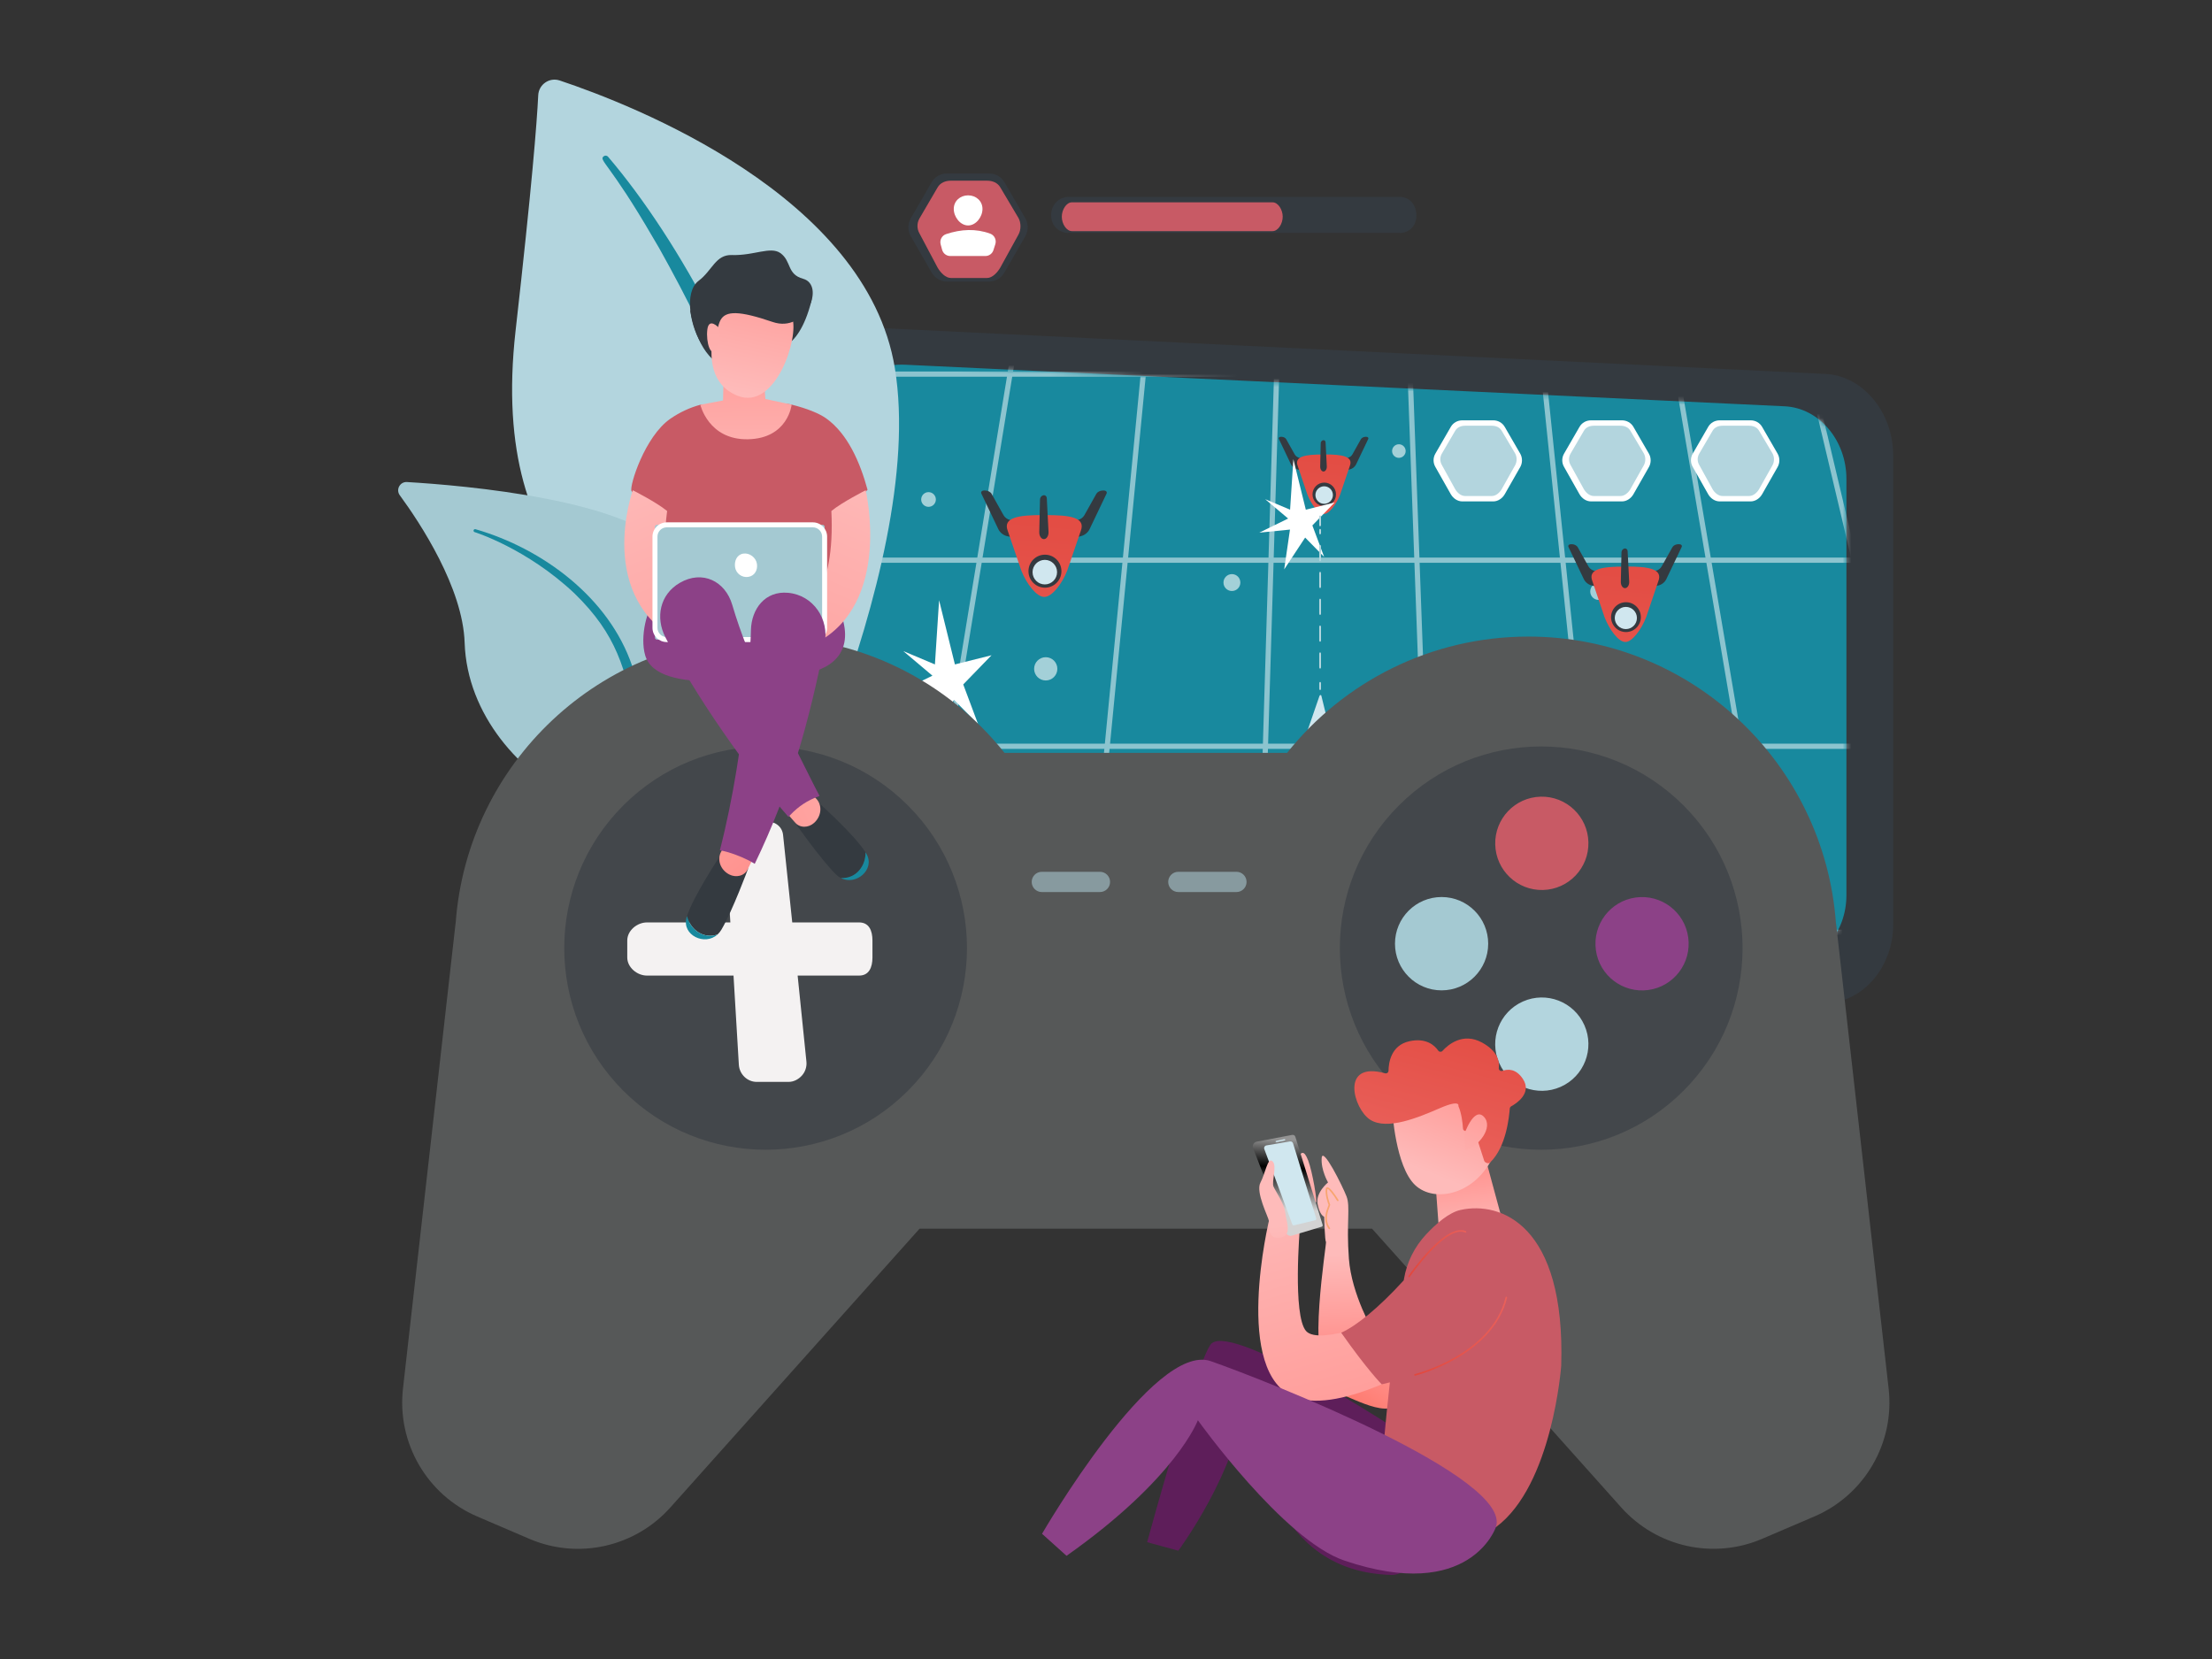 <?xml version="1.0" encoding="utf-8"?>
<svg xmlns="http://www.w3.org/2000/svg" fill="none" height="375" viewBox="0 0 500 375" width="500">
<rect x="0" y="0" width="500" height="375" fill="#333333" stroke="none"/>
<path d="M412.588 84.524L194.93 73.952C183.797 73.411 174.959 82.177 175.291 93.51L178.885 216.086C179.206 227.072 188.402 235.606 199.301 235.177L412.84 226.778C421.251 226.447 427.937 218.482 427.937 208.964V102.993C427.937 93.216 421.14 84.94 412.588 84.524Z" fill="#343A40"/>
<path d="M403.404 91.838L204.709 82.445C194.545 81.964 186.49 89.753 186.792 99.822L190.08 208.719C190.373 218.478 198.772 226.06 208.723 225.68L403.632 218.217C411.311 217.924 417.363 210.846 417.363 202.392V108.246C417.363 99.559 411.214 92.207 403.406 91.838H403.404Z" fill="#18899E"/>
<g opacity="0.6">
<path d="M207.065 178.303C207.065 179.974 205.713 181.328 204.044 181.328C202.376 181.328 201.023 179.974 201.023 178.303C201.023 176.632 202.376 175.278 204.044 175.278C205.713 175.278 207.065 176.632 207.065 178.303Z" fill="white"/>
<path d="M343.418 187.423C343.418 189.094 342.065 190.448 340.397 190.448C338.728 190.448 337.376 189.094 337.376 187.423C337.376 185.752 338.728 184.398 340.397 184.398C342.065 184.398 343.418 185.752 343.418 187.423Z" fill="white"/>
<path d="M239.005 151.183C239.005 152.635 237.829 153.813 236.378 153.813C234.928 153.813 233.752 152.635 233.752 151.183C233.752 149.731 234.928 148.553 236.378 148.553C237.829 148.553 239.005 149.731 239.005 151.183Z" fill="white"/>
<path d="M280.371 131.681C280.371 132.737 279.516 133.593 278.462 133.593C277.407 133.593 276.552 132.737 276.552 131.681C276.552 130.625 277.407 129.769 278.462 129.769C279.516 129.769 280.371 130.625 280.371 131.681Z" fill="white"/>
<path d="M363.275 133.699C363.275 134.755 362.419 135.611 361.365 135.611C360.31 135.611 359.455 134.755 359.455 133.699C359.455 132.643 360.31 131.786 361.365 131.786C362.419 131.786 363.275 132.643 363.275 133.699Z" fill="white"/>
<path d="M408.12 196.205C408.12 197.261 407.265 198.117 406.211 198.117C405.156 198.117 404.301 197.261 404.301 196.205C404.301 195.149 405.156 194.292 406.211 194.292C407.265 194.292 408.12 195.149 408.12 196.205Z" fill="white"/>
<path d="M317.736 101.956C317.736 102.805 317.049 103.493 316.202 103.493C315.355 103.493 314.667 102.804 314.667 101.956C314.667 101.108 315.355 100.419 316.202 100.419C317.049 100.419 317.736 101.108 317.736 101.956Z" fill="white"/>
<path d="M278.009 182.487C278.009 183.405 277.265 184.149 276.349 184.149C275.432 184.149 274.688 183.405 274.688 182.487C274.688 181.568 275.432 180.824 276.349 180.824C277.265 180.824 278.009 181.568 278.009 182.487Z" fill="white"/>
<path d="M211.544 112.903C211.544 113.821 210.801 114.565 209.884 114.565C208.967 114.565 208.224 113.821 208.224 112.903C208.224 111.985 208.967 111.241 209.884 111.241C210.801 111.241 211.544 111.985 211.544 112.903Z" fill="white"/>
</g>
<mask height="144" id="mask0_3202_41547" maskUnits="userSpaceOnUse" style="mask-type:luminance" width="232" x="186" y="82">
<path d="M403.404 91.838L204.709 82.445C194.545 81.964 186.49 89.753 186.792 99.822L190.08 208.719C190.373 218.478 198.772 226.06 208.723 225.68L403.632 218.217C411.311 217.924 417.363 210.846 417.363 202.392V108.246C417.363 99.559 411.214 92.207 403.406 91.838H403.404Z" fill="white"/>
</mask>
<g mask="url(#mask0_3202_41547)">
<g opacity="0.5">
<path d="M200.8 70.401L165.214 224.635L166.358 224.9L201.944 70.665L200.8 70.401Z" fill="white"/>
<path d="M230.024 70.45L204.721 224.678L205.88 224.869L231.184 70.641L230.024 70.45Z" fill="white"/>
<path d="M259.213 70.48L244.247 224.711L245.415 224.825L260.381 70.594L259.213 70.48Z" fill="white"/>
<path d="M288.411 70.515L283.759 224.744L284.933 224.779L289.585 70.551L288.411 70.515Z" fill="white"/>
<path d="M430.212 83.974H174.397V85.151H430.212V83.974Z" fill="white"/>
<path d="M442.141 126.037H162.468V127.213H442.141V126.037Z" fill="white"/>
<path d="M454.071 168.099H150.54V169.276H454.071V168.099Z" fill="white"/>
<path d="M466 210.16H138.61V211.337H466V210.16Z" fill="white"/>
<path d="M318.825 70.525L317.65 70.568L323.271 224.796L324.445 224.753L318.825 70.525Z" fill="white"/>
<path d="M348.038 70.466L346.869 70.587L362.812 224.815L363.981 224.694L348.038 70.466Z" fill="white"/>
<path d="M377.242 70.445L376.084 70.643L402.327 224.87L403.485 224.673L377.242 70.445Z" fill="white"/>
<path d="M406.449 70.417L405.306 70.689L441.855 224.918L442.998 224.647L406.449 70.417Z" fill="white"/>
</g>
</g>
<path d="M343.628 102.535L340.125 96.481C339.591 95.553 338.604 95.011 337.534 95.011H330.537C329.468 95.011 328.48 95.553 327.945 96.481L324.443 102.549C323.91 103.475 323.91 104.608 324.443 105.534L327.945 111.728C328.48 112.655 329.467 113.338 330.537 113.338H337.534C338.603 113.338 339.591 112.652 340.125 111.724L343.628 105.583C344.161 104.658 344.161 103.459 343.628 102.534V102.535Z" fill="white"/>
<path d="M342.47 102.471L339.446 97.374C338.986 96.573 338.133 96.233 337.21 96.233H331.17C330.247 96.233 329.394 96.574 328.934 97.374L325.91 102.548C325.451 103.347 325.451 104.293 325.91 105.093L328.934 110.584C329.394 111.385 330.247 112.118 331.17 112.118H337.21C338.133 112.118 338.986 111.365 339.446 110.564L342.47 105.184C342.929 104.386 342.929 103.272 342.47 102.472V102.471Z" fill="#B3D5DE"/>
<path d="M372.716 102.535L369.214 96.481C368.679 95.553 367.693 95.011 366.624 95.011H359.626C358.557 95.011 357.569 95.553 357.036 96.481L353.534 102.549C353 103.475 353 104.608 353.534 105.534L357.036 111.728C357.57 112.655 358.557 113.338 359.626 113.338H366.624C367.693 113.338 368.681 112.652 369.214 111.724L372.716 105.583C373.249 104.658 373.249 103.459 372.716 102.534V102.535Z" fill="white"/>
<path d="M371.56 102.471L368.536 97.374C368.075 96.573 367.222 96.233 366.3 96.233H360.26C359.337 96.233 358.484 96.574 358.023 97.374L355 102.548C354.54 103.347 354.54 104.293 355 105.093L358.023 110.584C358.484 111.385 359.337 112.118 360.26 112.118H366.3C367.222 112.118 368.075 111.365 368.536 110.564L371.56 105.184C372.019 104.386 372.019 103.272 371.56 102.472V102.471Z" fill="#B3D5DE"/>
<path d="M401.805 102.535L398.303 96.481C397.768 95.553 396.781 95.011 395.712 95.011H388.715C387.646 95.011 386.658 95.553 386.125 96.481L382.623 102.549C382.089 103.475 382.089 104.608 382.623 105.534L386.125 111.728C386.659 112.655 387.646 113.338 388.715 113.338H395.712C396.781 113.338 397.769 112.652 398.303 111.724L401.805 105.583C402.338 104.658 402.338 103.459 401.805 102.534V102.535Z" fill="white"/>
<path d="M400.648 102.471L397.624 97.374C397.163 96.573 396.31 96.233 395.387 96.233H389.348C388.425 96.233 387.572 96.574 387.111 97.374L384.088 102.548C383.628 103.347 383.628 104.293 384.088 105.093L387.111 110.584C387.572 111.385 388.425 112.118 389.348 112.118H395.387C396.31 112.118 397.163 111.365 397.624 110.564L400.648 105.184C401.107 104.386 401.107 103.272 400.648 102.472V102.471Z" fill="#B3D5DE"/>
<path d="M262.214 200.905H199.961C198.508 200.905 197.33 202.084 197.33 203.54V203.565C197.33 205.02 198.508 206.2 199.961 206.2H262.214C263.667 206.2 264.845 205.02 264.845 203.565V203.54C264.845 202.084 263.667 200.905 262.214 200.905Z" fill="#D0E7EF"/>
<path d="M256.711 213.779C256.711 215.202 255.488 216.382 254.21 216.382H199.5C198.223 216.382 197.331 215.202 197.331 213.779V213.666C197.331 212.243 198.223 210.681 199.5 210.681H254.21C255.488 210.681 256.711 212.243 256.711 213.666V213.779Z" fill="#D0E7EF"/>
<path d="M280.473 198.063C281.359 198.063 282.077 195.248 282.077 191.775C282.077 188.302 281.359 185.487 280.473 185.487C279.587 185.487 278.868 188.302 278.868 191.775C278.868 195.248 279.587 198.063 280.473 198.063Z" fill="#D0E7EF"/>
<path d="M282.431 188.687H278.575C278.405 188.687 278.267 188.825 278.267 188.996V189.599C278.267 189.77 278.405 189.908 278.575 189.908H282.431C282.602 189.908 282.74 189.77 282.74 189.599V188.996C282.74 188.825 282.602 188.687 282.431 188.687Z" fill="url(#paint0_linear_3202_41547)" style="mix-blend-mode:screen"/>
<path d="M287.072 196.961C287.959 196.961 288.677 194.146 288.677 190.673C288.677 187.2 287.959 184.385 287.072 184.385C286.186 184.385 285.468 187.2 285.468 190.673C285.468 194.146 286.186 196.961 287.072 196.961Z" fill="#D0E7EF"/>
<path d="M288.939 187.465H285.083C284.913 187.465 284.774 187.604 284.774 187.775V188.377C284.774 188.548 284.913 188.687 285.083 188.687H288.939C289.11 188.687 289.248 188.548 289.248 188.377V187.775C289.248 187.604 289.11 187.465 288.939 187.465Z" fill="url(#paint1_linear_3202_41547)" style="mix-blend-mode:screen"/>
<path d="M294.727 203.756H279.414C278.677 203.756 277.985 203.67 277.566 204.287L274.706 208.519C274.596 208.696 274.387 208.643 274.177 208.643H274.166C273.969 208.643 274.198 208.068 274.198 207.848V196.425C274.198 195.521 274.672 194.75 275.573 194.629L282.818 193.572C283.291 193.506 283.684 193.297 284.015 192.955L293.561 183.471L294.21 194.627L294.727 203.756Z" fill="url(#paint2_linear_3202_41547)"/>
<path d="M294.727 203.756H279.415C278.678 203.756 277.985 203.67 277.567 204.287L274.706 208.354C274.596 208.53 274.388 208.493 274.178 208.426L278.303 200.261C278.93 199.049 280.173 198.055 281.525 198.055H285.419C286.025 198.055 286.619 198.089 287.146 197.802L294.197 194.534L294.726 203.757L294.727 203.756Z" fill="#D0E7EF"/>
<path d="M315.58 198.063C316.466 198.063 317.185 195.248 317.185 191.775C317.185 188.302 316.466 185.487 315.58 185.487C314.694 185.487 313.976 188.302 313.976 191.775C313.976 195.248 314.694 198.063 315.58 198.063Z" fill="#D0E7EF"/>
<path d="M317.408 188.687H313.552C313.381 188.687 313.243 188.825 313.243 188.996V189.599C313.243 189.77 313.381 189.908 313.552 189.908H317.408C317.578 189.908 317.717 189.77 317.717 189.599V188.996C317.717 188.825 317.578 188.687 317.408 188.687Z" fill="url(#paint3_linear_3202_41547)" style="mix-blend-mode:screen"/>
<path d="M308.982 196.961C309.868 196.961 310.586 194.146 310.586 190.673C310.586 187.2 309.868 184.385 308.982 184.385C308.095 184.385 307.377 187.2 307.377 190.673C307.377 194.146 308.095 196.961 308.982 196.961Z" fill="#D0E7EF"/>
<path d="M310.901 187.465H307.045C306.875 187.465 306.736 187.604 306.736 187.775V188.377C306.736 188.548 306.875 188.687 307.045 188.687H310.901C311.072 188.687 311.21 188.548 311.21 188.377V187.775C311.21 187.604 311.072 187.465 310.901 187.465Z" fill="url(#paint4_linear_3202_41547)" style="mix-blend-mode:screen"/>
<path d="M301.326 203.756H316.638C317.375 203.756 318.068 203.67 318.487 204.287L321.347 208.519C321.457 208.696 321.666 208.643 321.876 208.643H321.886C322.084 208.643 321.378 208.068 321.378 207.848V196.425C321.378 195.521 321.143 194.75 320.241 194.629L313.116 193.572C312.643 193.506 312.308 193.297 311.979 192.955L302.463 183.471L301.829 194.627L301.327 203.756H301.326Z" fill="url(#paint5_linear_3202_41547)"/>
<path d="M301.326 203.756H316.638C317.375 203.756 318.068 203.67 318.487 204.287L321.347 208.354C321.457 208.53 321.666 208.493 321.876 208.426L317.751 200.261C317.123 199.049 315.881 198.055 314.528 198.055H310.634C310.028 198.055 309.435 198.089 308.907 197.802L301.856 194.534L301.327 203.757L301.326 203.756Z" fill="#D0E7EF"/>
<path d="M293.776 201.309C293.679 201.156 293.514 201.057 293.332 201.042C293.151 201.028 292.973 201.1 292.852 201.237C292.11 202.077 291.474 202.915 290.942 203.755C290.829 203.932 291.739 213.392 292.344 213.84C292.664 214.076 293.539 214.041 293.627 213.975C294.343 213.446 295.305 204.214 295.185 203.938C294.803 203.062 294.332 202.186 293.776 201.311V201.309Z" fill="url(#paint6_linear_3202_41547)"/>
<path d="M304.17 201.309C304.072 201.156 303.908 201.057 303.726 201.042C303.544 201.028 303.366 201.1 303.246 201.237C302.504 202.077 301.867 202.915 301.336 203.755C301.222 203.932 302.132 213.392 302.738 213.84C303.057 214.076 303.932 214.041 304.02 213.975C304.737 213.446 305.698 204.214 305.579 203.938C305.196 203.062 304.726 202.186 304.17 201.311V201.309Z" fill="url(#paint7_linear_3202_41547)"/>
<path d="M303.003 174.93L298.702 157.352C298.667 157.214 298.652 157.115 298.509 157.11C298.367 157.105 298.292 157.195 298.246 157.33L292.439 174.146C292.336 174.453 292.095 174.775 292.095 175.099V206.05C292.095 206.709 293.06 207.83 293.719 207.83H302.335C302.993 207.83 302.669 206.709 302.669 206.05V175.679C302.669 175.427 303.066 175.175 303.003 174.93Z" fill="#D0E7EF"/>
<path d="M297.569 187.14C299.644 187.14 301.327 183.482 301.327 178.97C301.327 174.458 299.644 170.801 297.569 170.801C295.493 170.801 293.811 174.458 293.811 178.97C293.811 183.482 295.493 187.14 297.569 187.14Z" fill="url(#paint8_linear_3202_41547)" style="mix-blend-mode:screen"/>
<path d="M299.276 200.208C299.178 200.054 299.014 199.955 298.832 199.941C298.65 199.926 298.473 199.999 298.352 200.135C297.61 200.975 296.973 201.813 296.442 202.653C296.329 202.831 297.239 212.29 297.844 212.739C298.164 212.974 299.039 212.939 299.127 212.874C299.843 212.345 300.805 203.112 300.685 202.837C300.303 201.961 299.832 201.085 299.276 200.209V200.208Z" fill="#D0E7EF"/>
<path d="M302.669 190.723H292.095V197.646H302.669V190.723Z" fill="url(#paint9_linear_3202_41547)" style="mix-blend-mode:screen"/>
<path d="M246.288 119.61L250.116 111.595C250.318 111.172 249.995 110.852 249.415 110.871L249.193 110.879C248.645 110.896 248.044 111.218 247.824 111.611L245.113 116.454C244.819 116.981 244.23 117.41 243.612 117.548L239.535 118.458L236.544 123.018L244.303 121.196C245.153 120.997 245.92 120.382 246.29 119.61H246.288Z" fill="#343A40"/>
<path d="M221.835 111.595L225.663 119.61C226.032 120.383 226.799 120.997 227.65 121.196L235.408 123.018L232.418 118.458L228.34 117.547C227.722 117.41 227.133 116.98 226.839 116.454L224.128 111.611C223.909 111.219 223.308 110.896 222.759 110.879L222.537 110.871C221.958 110.853 221.633 111.172 221.836 111.595H221.835Z" fill="#343A40"/>
<path d="M241.234 128.976C240.042 132.016 237.765 134.925 236.083 134.925H236.011C234.329 134.925 232.051 132.015 230.859 128.976C229.844 125.998 228.829 123.036 227.814 120.058C226.599 116.978 230.128 116.397 235.938 116.43C236.011 116.43 236.083 116.434 236.155 116.434C241.964 116.4 245.493 116.976 244.28 120.056C243.265 123.034 242.249 125.998 241.234 128.976Z" fill="url(#paint10_linear_3202_41547)"/>
<path d="M232.476 129.111C232.476 127.051 234.144 125.38 236.201 125.38C238.258 125.38 239.927 127.051 239.927 129.111C239.927 131.17 238.259 132.841 236.201 132.841C234.143 132.841 232.476 131.172 232.476 129.111Z" fill="#343A40"/>
<path d="M233.398 129.327C233.398 127.795 234.639 126.552 236.17 126.552C237.701 126.552 238.941 127.794 238.941 129.327C238.941 130.86 237.701 132.102 236.17 132.102C234.639 132.102 233.398 130.86 233.398 129.327Z" fill="#D0E7EF"/>
<path d="M235.082 112.884C235.092 112.441 235.422 112.032 235.826 111.954C236.237 111.874 236.593 112.158 236.617 112.609L237.009 120.213C237.055 121.102 236.582 121.865 235.963 121.865C235.358 121.865 234.896 121.133 234.916 120.279L235.083 112.884H235.082Z" fill="#343A40"/>
<path d="M376.653 130.908L380.115 123.663C380.297 123.281 380.004 122.991 379.48 123.008L379.279 123.014C378.783 123.03 378.24 123.322 378.041 123.676L375.591 128.054C375.324 128.53 374.792 128.918 374.233 129.043L370.546 129.865L367.843 133.988L374.856 132.341C375.626 132.161 376.318 131.605 376.652 130.907L376.653 130.908Z" fill="#343A40"/>
<path d="M354.548 123.663L358.009 130.908C358.343 131.607 359.037 132.162 359.805 132.342L366.818 133.989L364.115 129.867L360.428 129.044C359.869 128.92 359.337 128.532 359.071 128.056L356.62 123.678C356.422 123.324 355.878 123.031 355.382 123.016L355.181 123.009C354.657 122.993 354.364 123.281 354.546 123.664L354.548 123.663Z" fill="#343A40"/>
<path d="M372.084 139.552C371.007 142.299 368.947 145.107 367.427 145.107H367.362C365.842 145.107 363.783 142.299 362.705 139.552C361.787 136.86 360.87 134.093 359.952 131.401C358.854 128.617 362.044 128.047 367.296 128.077C367.361 128.077 367.427 128.059 367.492 128.059C372.744 128.029 375.934 128.627 374.836 131.411C373.918 134.102 373.001 136.86 372.083 139.552H372.084Z" fill="url(#paint11_linear_3202_41547)"/>
<path d="M364.166 139.497C364.166 137.634 365.674 136.125 367.533 136.125C369.392 136.125 370.9 137.635 370.9 139.497C370.9 141.359 369.392 142.869 367.533 142.869C365.674 142.869 364.166 141.359 364.166 139.497Z" fill="#343A40"/>
<path d="M365.001 139.691C365.001 138.305 366.123 137.183 367.506 137.183C368.888 137.183 370.01 138.307 370.01 139.691C370.01 141.076 368.888 142.199 367.506 142.199C366.123 142.199 365.001 141.076 365.001 139.691Z" fill="#D0E7EF"/>
<path d="M366.522 124.828C366.532 124.428 366.83 124.058 367.196 123.987C367.567 123.914 367.888 124.172 367.91 124.579L368.264 131.452C368.306 132.256 367.878 132.946 367.319 132.946C366.772 132.946 366.355 132.285 366.372 131.512L366.522 124.828Z" fill="#343A40"/>
<path d="M306.533 104.968L309.265 99.25C309.408 98.948 309.178 98.721 308.764 98.733L308.605 98.738C308.214 98.75 307.784 98.981 307.628 99.26L305.694 102.716C305.484 103.092 305.064 103.397 304.622 103.497L301.712 104.147L299.578 107.4L305.113 106.1C305.72 105.958 306.268 105.519 306.531 104.968H306.533Z" fill="#343A40"/>
<path d="M289.086 99.25L291.818 104.968C292.081 105.519 292.628 105.958 293.235 106.1L298.77 107.4L296.636 104.147L293.726 103.497C293.286 103.399 292.865 103.092 292.655 102.716L290.721 99.26C290.564 98.981 290.136 98.75 289.744 98.738L289.584 98.733C289.171 98.72 288.94 98.948 289.084 99.25H289.086Z" fill="#343A40"/>
<path d="M302.928 111.798C302.077 113.967 300.452 116.19 299.252 116.19H299.2C297.999 116.19 296.374 113.967 295.524 111.798C294.8 109.673 294.075 107.486 293.351 105.361C292.485 103.165 295.002 102.712 299.147 102.736C299.198 102.736 299.25 102.72 299.302 102.72C303.448 102.696 305.965 103.172 305.098 105.368C304.374 107.493 303.649 109.673 302.925 111.798H302.928Z" fill="url(#paint12_linear_3202_41547)"/>
<path d="M296.678 111.747C296.678 110.277 297.867 109.085 299.336 109.085C300.804 109.085 301.993 110.277 301.993 111.747C301.993 113.217 300.804 114.408 299.336 114.408C297.867 114.408 296.678 113.217 296.678 111.747Z" fill="#343A40"/>
<path d="M300.712 113.301C301.484 112.528 301.484 111.274 300.712 110.501C299.94 109.727 298.688 109.727 297.916 110.501C297.144 111.274 297.144 112.528 297.916 113.301C298.688 114.074 299.94 114.074 300.712 113.301Z" fill="#D0E7EF"/>
<path d="M298.537 100.169C298.544 99.854 298.78 99.562 299.068 99.506C299.361 99.449 299.614 99.652 299.631 99.974L299.911 105.399C299.944 106.034 299.606 106.578 299.164 106.578C298.734 106.578 298.403 106.057 298.416 105.446L298.536 100.171L298.537 100.169Z" fill="#343A40"/>
<path d="M363.497 169.207L364.766 149.632L369.59 169.207L380.76 166.41L372.128 175.308L376.698 187.512L369.336 180.013L361.212 192.342L363.454 176.914L351.565 178.105L362.736 172.638L353.85 165.139L363.497 169.207Z" fill="url(#paint13_linear_3202_41547)"/>
<path d="M291.611 115.209L292.352 103.791L295.166 115.209L301.682 113.578L296.647 118.768L299.312 125.887L295.017 121.513L290.278 128.705L291.586 119.705L284.651 120.4L291.167 117.212L285.983 112.836L291.611 115.209Z" fill="white"/>
<path d="M298.398 155.973C298.231 155.973 298.194 155.838 298.194 155.67V154.456C298.194 154.288 298.231 154.152 298.398 154.152C298.566 154.152 298.602 154.288 298.602 154.456V155.67C298.602 155.838 298.566 155.973 298.398 155.973Z" fill="#B3D5DE"/>
<path d="M298.398 151.118C298.231 151.118 298.194 150.982 298.194 150.814V147.78C298.194 147.612 298.231 147.476 298.398 147.476C298.566 147.476 298.602 147.612 298.602 147.78V150.814C298.602 150.982 298.566 151.118 298.398 151.118ZM298.398 145.049C298.231 145.049 298.194 144.914 298.194 144.746V141.711C298.194 141.543 298.231 141.408 298.398 141.408C298.566 141.408 298.602 141.543 298.602 141.711V144.746C298.602 144.914 298.566 145.049 298.398 145.049ZM298.398 138.981C298.231 138.981 298.194 138.845 298.194 138.678V135.643C298.194 135.475 298.231 135.339 298.398 135.339C298.566 135.339 298.602 135.475 298.602 135.643V138.678C298.602 138.845 298.566 138.981 298.398 138.981ZM298.398 132.912C298.231 132.912 298.194 132.777 298.194 132.609V129.574C298.194 129.406 298.231 129.271 298.398 129.271C298.566 129.271 298.602 129.406 298.602 129.574V132.609C298.602 132.777 298.566 132.912 298.398 132.912ZM298.398 126.844C298.231 126.844 298.194 126.709 298.194 126.541V123.506C298.194 123.338 298.231 123.203 298.398 123.203C298.566 123.203 298.602 123.338 298.602 123.506V126.541C298.602 126.709 298.566 126.844 298.398 126.844ZM298.398 120.775C298.231 120.775 298.194 120.64 298.194 120.472V119.866C298.194 119.698 298.231 119.562 298.398 119.562C298.566 119.562 298.602 119.698 298.602 119.866V120.472C298.602 120.64 298.566 120.775 298.398 120.775Z" fill="#B3D5DE"/>
<path d="M298.398 118.955C298.231 118.955 298.194 118.82 298.194 118.652V116.831C298.194 116.663 298.231 116.528 298.398 116.528C298.566 116.528 298.602 116.663 298.602 116.831V118.652C298.602 118.82 298.566 118.955 298.398 118.955Z" fill="#B3D5DE"/>
<path d="M211.33 150.185L212.271 135.674L215.847 150.185L224.128 148.112L217.729 154.708L221.116 163.755L215.659 158.196L209.636 167.335L211.298 155.898L202.485 156.782L210.765 152.73L204.179 147.17L211.33 150.185Z" fill="white"/>
<path d="M169.781 205.666C169.781 205.666 175.964 167.11 159.581 154.329C143.199 141.548 110.252 130.459 116.543 74.742C120.226 42.124 121.356 27.797 121.662 21.524C121.781 19.078 124.193 17.418 126.513 18.192C142.93 23.67 195.888 44.224 202.273 83.204C209.842 129.415 169.781 205.666 169.781 205.666Z" fill="#B3D5DE"/>
<path d="M137.441 35.425C153.689 54.468 171.098 86.621 178.519 117.413C179.326 122.431 182.212 133.261 181.594 151.72C181.188 167.13 178.18 183.062 174.721 193.408C174.503 194.062 173.796 194.415 173.143 194.196C172.02 193.819 172.342 192.599 172.347 192.64C177.115 174.808 179.234 152.093 176.739 130.996C173.414 105.055 161.705 78.747 148.978 56.052L147.656 53.807C137.731 36.696 135.215 36.236 136.486 35.311C136.787 35.092 137.203 35.147 137.441 35.425Z" fill="#18899E"/>
<path d="M164.092 278.114C166.169 279.85 149.058 242.7 153.242 191.953C155.214 168.039 162.205 139.184 151.822 124.864C143.181 112.946 104.668 109.71 91.991 108.96C90.407 108.866 89.429 110.66 90.366 111.942C94.992 118.26 104.623 132.851 105.027 145.279C105.56 161.66 117.738 174.977 130.128 180.806C142.518 186.636 149.143 190.972 150.399 213.399C151.655 235.826 158.187 273.181 164.089 278.115L164.092 278.114Z" fill="#A4C9D2"/>
<path d="M107.478 119.617C122.802 124.055 137.695 135.194 142.891 150.526L143.379 151.986C144.492 155.404 149.763 179.056 151.281 197.964C151.3 198.2 151.124 198.406 150.889 198.426C150.49 198.458 150.404 198.005 150.429 198.05C148.809 187.182 146.075 173.236 143.749 162.739C141.298 151.305 139.527 143.534 129.863 134.142C119.05 123.927 107.233 120.256 107.266 120.273C107.088 120.209 106.995 120.013 107.058 119.834C107.119 119.663 107.304 119.57 107.476 119.619L107.478 119.617Z" fill="#18899E"/>
<path d="M426.907 313.886L415.019 208.716L415.001 208.725C412.409 172.531 382.287 143.892 345.482 143.892C323.392 143.892 303.715 154.149 290.941 170.169H227.055C214.281 154.148 194.604 143.892 172.514 143.892C135.709 143.892 105.588 172.493 102.995 208.688L102.977 208.697L91.089 313.876C89.699 326.166 96.523 337.919 107.878 342.787L119.675 347.846C130.707 352.575 143.521 349.701 151.526 340.75L207.856 277.735H310.14L366.47 340.751C374.476 349.702 387.29 352.56 398.322 347.831L410.119 342.782C421.473 337.914 428.297 326.175 426.908 313.885L426.907 313.886Z" fill="#565858"/>
<path d="M205.246 246.54C223.022 228.738 223.022 199.877 205.246 182.076C187.47 164.275 158.649 164.275 140.872 182.076C123.096 199.877 123.096 228.738 140.872 246.54C158.649 264.341 187.47 264.341 205.246 246.54Z" fill="#343A40" opacity="0.53"/>
<path d="M380.561 246.54C398.337 228.739 398.337 199.878 380.561 182.077C362.784 164.276 333.963 164.276 316.187 182.077C298.411 199.878 298.411 228.739 316.187 246.54C333.963 264.342 362.784 264.342 380.561 246.54Z" fill="#343A40" opacity="0.53"/>
<path d="M348.776 201.173C354.592 201.028 359.19 196.188 359.044 190.364C358.899 184.539 354.066 179.936 348.25 180.081C342.434 180.226 337.836 185.066 337.982 190.89C338.127 196.715 342.96 201.319 348.776 201.173Z" fill="#C85A65"/>
<path d="M352.771 245.669C358.092 243.312 360.498 237.082 358.144 231.754C355.791 226.426 349.569 224.017 344.249 226.373C338.928 228.73 336.522 234.96 338.876 240.288C341.229 245.617 347.45 248.026 352.771 245.669Z" fill="#B3D5DE"/>
<path d="M372.593 223.777C378.357 222.99 382.394 217.673 381.608 211.9C380.823 206.127 375.513 202.085 369.748 202.871C363.983 203.658 359.946 208.976 360.732 214.749C361.518 220.522 366.828 224.564 372.593 223.777Z" fill="#8C4187"/>
<path d="M325.856 223.861C331.674 223.861 336.391 219.138 336.391 213.312C336.391 207.486 331.674 202.763 325.856 202.763C320.038 202.763 315.321 207.486 315.321 213.312C315.321 219.138 320.038 223.861 325.856 223.861Z" fill="#A4C9D2"/>
<path d="M194.2 208.504H179.078L177.008 188.756C176.797 186.689 175.059 185.617 172.984 185.617H167.954C166.839 185.617 165.774 185.594 165.009 186.407C164.245 187.22 163.85 188.055 163.916 189.17L165.09 208.505H146.237C144.002 208.505 141.786 210.35 141.786 212.588V216.428C141.786 218.666 144.002 220.52 146.237 220.52H165.805L167.008 240.669C167.136 242.809 168.906 244.551 171.046 244.551H178.259C179.404 244.551 180.495 243.972 181.262 243.122C182.029 242.271 182.4 241.109 182.284 239.969L180.298 220.52H194.199C196.433 220.52 197.209 218.666 197.209 216.428V212.588C197.209 210.35 196.433 208.505 194.199 208.505L194.2 208.504Z" fill="#F4F2F2"/>
<path d="M250.919 199.35C250.919 200.613 249.896 201.638 248.634 201.638H235.492C234.23 201.638 233.207 200.613 233.207 199.35C233.207 198.086 234.23 197.062 235.492 197.062H248.634C249.896 197.062 250.919 198.086 250.919 199.35Z" fill="#B3D5DE" opacity="0.53"/>
<path d="M281.773 199.35C281.773 200.613 280.75 201.638 279.488 201.638H266.347C265.085 201.638 264.062 200.613 264.062 199.35C264.062 198.086 265.085 197.062 266.347 197.062H279.488C280.75 197.062 281.773 198.086 281.773 199.35Z" fill="#B3D5DE" opacity="0.53"/>
<path d="M151.549 94.634C153.61 93.215 155.887 92.146 158.302 91.488C159.209 91.24 164.106 92.666 167.134 92.597C171.29 92.501 175.52 90.607 178.945 91.462C182.347 92.312 185.133 93.421 186.741 94.566C191.555 97.995 194.38 104.386 196.102 110.718C192.841 114.07 188.738 115.56 188.738 115.56L187.979 146.336L169.805 155.647L149.063 145.218L149.806 115.142C149.806 115.142 143.219 112.07 142.736 110.953C142.252 109.836 145.738 98.635 151.549 94.634Z" fill="#C85A65"/>
<path d="M152.852 134.469C152.852 134.469 150.075 134.517 148.015 136.109C146.314 137.425 144.593 143.871 145.837 148.136C148.588 157.566 172.722 152.92 179.569 152.517C186.415 152.113 192.668 148.726 190.631 140.49C188.593 132.254 152.852 134.469 152.852 134.469Z" fill="#8C4187"/>
<path d="M161.392 66.209C161.309 66.367 156.043 70.248 156.043 70.248C156.043 70.248 157.206 78.579 161.928 81.869C167.121 85.486 174.452 78.889 174.452 78.889C174.452 78.889 180.288 80.279 183.391 68.114C184.102 65.323 179.993 65.088 175.032 65.601C168.636 66.264 161.391 66.208 161.391 66.208L161.392 66.209Z" fill="#343A40"/>
<path d="M143.042 110.818C143.042 110.818 134.216 135.324 154.344 145.395C158.523 144.839 156.916 137.888 156.916 137.888C156.916 137.888 148.171 135.951 150.797 115.508C148.379 113.516 143.043 110.818 143.043 110.818H143.042Z" fill="url(#paint14_linear_3202_41547)"/>
<path d="M195.677 110.818C195.677 110.818 201.75 136.398 184.375 145.395C180.196 144.839 181.803 137.888 181.803 137.888C181.803 137.888 188.851 134.413 187.922 115.508C190.34 113.516 195.676 110.818 195.676 110.818H195.677Z" fill="url(#paint15_linear_3202_41547)"/>
<path d="M185.949 118.636H148.495C148.249 118.636 148.049 118.836 148.049 119.083V144.122C148.049 144.369 148.249 144.569 148.495 144.569H185.949C186.196 144.569 186.396 144.369 186.396 144.122V119.083C186.396 118.836 186.196 118.636 185.949 118.636Z" fill="#A4C9D2"/>
<path d="M183.737 145.132H150.708C148.931 145.132 147.485 143.685 147.485 141.906V121.297C147.485 119.518 148.931 118.07 150.708 118.07H183.737C185.514 118.07 186.959 119.518 186.959 121.297V141.906C186.959 143.685 185.514 145.132 183.737 145.132ZM150.708 119.199C149.552 119.199 148.612 120.14 148.612 121.297V141.906C148.612 143.063 149.552 144.004 150.708 144.004H183.737C184.892 144.004 185.832 143.063 185.832 141.906V121.297C185.832 120.14 184.892 119.199 183.737 119.199H150.708Z" fill="white"/>
<path d="M155.298 207.072C156.71 202.611 162.549 193.8 162.549 193.8L163.77 194.015L169.118 196.308C169.118 196.308 165.583 205.88 163.066 210.146C162.809 210.581 162.509 210.941 162.182 211.239C161.989 211.301 161.792 211.358 161.59 211.401C158.542 212.058 155.939 209.839 155.297 207.071L155.298 207.072Z" fill="#343A40"/>
<path d="M155.168 207.52C155.205 207.376 155.25 207.227 155.298 207.073C155.94 209.84 158.543 212.059 161.591 211.403C161.794 211.36 161.989 211.303 162.183 211.241C159.3 213.862 154.152 211.373 155.167 207.521L155.168 207.52Z" fill="#18899E"/>
<path d="M163.807 191.023L162.966 192.601C162.515 193.449 162.46 194.464 162.813 195.417C163.167 196.371 163.9 197.182 164.847 197.668C165.603 198.056 166.464 198.155 167.241 197.944C168.018 197.732 168.646 197.227 168.987 196.541L170.205 194.087L163.806 191.023H163.807Z" fill="url(#paint16_linear_3202_41547)"/>
<path d="M178.14 133.997C172.972 133.519 169.86 137.588 169.74 142.44C169.79 142.553 168.922 168.126 162.721 192.187C164.986 192.646 167.216 193.466 169.277 194.511C169.734 194.747 170.174 194.999 170.599 195.266C178.641 178.622 182.879 163.187 186.415 145.487C187.473 139.976 183.868 134.528 178.14 133.997Z" fill="#8C4187"/>
<path d="M195.637 192.651C193.139 188.689 185.263 181.651 185.263 181.651L184.141 182.174L179.571 185.774C179.571 185.774 185.419 194.143 188.933 197.632C189.292 197.988 189.673 198.26 190.065 198.464C190.268 198.475 190.471 198.479 190.677 198.469C193.782 198.322 195.724 195.501 195.637 192.652V192.651Z" fill="#343A40"/>
<path d="M195.876 193.051C195.803 192.922 195.723 192.787 195.636 192.651C195.723 195.498 193.779 198.319 190.675 198.468C190.469 198.478 190.265 198.474 190.063 198.463C193.511 200.262 197.838 196.523 195.877 193.052L195.876 193.051Z" fill="#18899E"/>
<path d="M183.342 179.283L184.554 180.596C185.206 181.302 185.518 182.272 185.421 183.286C185.323 184.301 184.823 185.276 184.034 185.991C183.406 186.562 182.601 186.879 181.798 186.875C180.995 186.87 180.261 186.542 179.756 185.965L177.955 183.9L183.341 179.283H183.342Z" fill="url(#paint17_linear_3202_41547)"/>
<path d="M178.621 184.231C180.443 182.29 182.556 180.896 184.957 180.046C185.053 179.994 185.151 179.949 185.248 179.899C184.573 178.628 183.72 176.967 182.624 174.761C174.625 158.56 169.54 150.273 165.503 136.673C163.935 131.39 158.793 128.772 153.669 131.742C149.094 134.392 148.176 139.626 150.362 143.96C156.901 156.924 169.08 174.251 178.232 184.662C178.361 184.517 178.489 184.372 178.619 184.23L178.621 184.231Z" fill="#8C4187"/>
<path d="M158.303 91.488C158.303 91.488 160.139 99.457 169.055 99.291C178.136 99.126 178.945 91.462 178.945 91.462L173.013 90.191L172.517 83.571L163.594 84.233L163.429 90.522L158.302 91.488H158.303Z" fill="url(#paint18_linear_3202_41547)"/>
<path d="M164.848 64.818C164.848 64.818 154.622 84.655 166.751 89.467C175.307 92.862 180.672 76.294 179.072 71.807C176.597 64.869 174.968 65.693 174.968 65.693L164.846 64.82L164.848 64.818Z" fill="url(#paint19_linear_3202_41547)"/>
<path d="M181.532 63.014C186.584 64.404 182.267 75.375 174.661 72.781C167.055 70.186 164.066 70.225 162.881 72.316C161.696 74.407 161.442 81.835 158.869 78.164C156.05 74.139 154.478 66.061 157.934 63.457C161.024 61.13 161.744 57.522 165.451 57.646C170.369 57.811 174.172 55.628 176.393 57.204C178.942 59.012 177.815 61.992 181.532 63.015V63.014Z" fill="#343A40"/>
<path d="M162.414 74.021C162.414 74.021 160.232 71.671 159.884 74.503C159.535 77.335 160.656 80.983 161.968 78.984C163.281 76.984 162.414 74.021 162.414 74.021Z" fill="url(#paint20_linear_3202_41547)"/>
<path d="M171.101 127.464C171.312 128.894 170.547 130.192 169.12 130.403C167.692 130.615 166.363 129.628 166.152 128.197C165.941 126.767 166.595 125.347 168.022 125.136C169.451 124.924 170.89 126.035 171.101 127.464Z" fill="white"/>
<path d="M231.764 49.334L227.036 41.18C226.315 39.928 224.981 39.214 223.538 39.214H214.093C212.65 39.214 211.317 39.928 210.595 41.18L205.867 49.363C205.148 50.612 205.148 52.136 205.867 53.387L210.595 61.613C211.316 62.865 212.65 63.651 214.093 63.651H223.538C224.981 63.651 226.314 62.858 227.036 61.606L231.764 53.383C232.483 52.134 232.483 50.584 231.764 49.334Z" fill="#343A40"/>
<path d="M230.201 49.247L226.121 42.374C225.499 41.294 224.348 40.842 223.103 40.842H214.949C213.703 40.842 212.552 41.292 211.931 42.374L207.851 49.354C207.229 50.433 207.229 51.708 207.851 52.787L211.931 60.482C212.553 61.564 213.704 62.837 214.949 62.837H223.103C224.349 62.837 225.5 61.537 226.121 60.456L230.201 53.051C230.823 51.972 230.823 50.327 230.201 49.248V49.247Z" fill="#C85A65"/>
<path d="M320.158 48.681C320.158 51.154 318.471 52.654 316.442 52.654H241.536C239.506 52.654 237.595 51.154 237.595 48.681V48.636C237.595 46.163 239.506 44.509 241.536 44.509H316.442C318.472 44.509 320.158 46.163 320.158 48.636V48.681Z" fill="#343A40"/>
<path d="M289.943 48.988C289.943 50.577 288.911 52.247 287.638 52.247H242.315C241.041 52.247 240.01 50.577 240.01 48.988C240.01 47.4 241.042 45.73 242.315 45.73H287.638C288.912 45.73 289.943 47.4 289.943 48.988Z" fill="#C85A65"/>
<path d="M222.08 47.226C222.08 49.021 220.626 50.959 218.834 50.959C217.043 50.959 215.589 49.021 215.589 47.226C215.589 45.431 217.043 44.157 218.834 44.157C220.626 44.157 222.08 45.431 222.08 47.226Z" fill="white"/>
<path d="M214.805 57.871H222.729C223.563 57.871 224.301 57.331 224.556 56.536L224.981 55.201C225.294 54.223 224.786 53.166 223.824 52.813C220.6 51.633 217.265 51.784 213.85 52.922C212.893 53.241 212.362 54.266 212.626 55.24L212.954 56.452C213.181 57.289 213.94 57.871 214.805 57.871Z" fill="white"/>
<path d="M303.432 315.33C305.397 315.721 316.595 322.393 316.595 314.765V306.243C316.595 306.243 302.867 315.217 303.432 315.33Z" fill="url(#paint21_linear_3202_41547)"/>
<path d="M310.441 301.006C310.441 301.006 305.519 292.689 304.904 284.527C304.289 276.365 305.289 272.791 304.366 270.42C303.443 268.048 298.958 259.039 298.753 261.746C298.547 264.454 300.188 267.277 300.188 267.277C300.188 267.277 297.342 269.544 297.83 272.154C298.317 274.764 299.316 275.03 299.316 275.03C299.316 275.03 299.469 280.677 299.726 280.677C299.983 280.677 295.215 309.015 300.546 309.631C305.878 310.247 310.185 314.045 310.441 301.006Z" fill="url(#paint22_linear_3202_41547)"/>
<path d="M296.376 270.146C296.327 269.77 292.88 262.263 293.497 261.409C294.114 260.555 294.737 259.794 295.704 262.325C296.672 264.856 297.827 271.742 297.455 271.783C297.083 271.824 296.554 271.491 296.376 270.145V270.146Z" fill="url(#paint23_linear_3202_41547)"/>
<path d="M318.933 350.807C315.68 333.023 313.311 321.601 313.311 321.601C313.311 321.601 277.259 298.311 273.568 304.009C269.878 309.708 259.3 348.595 259.3 348.595L266.353 350.52C266.353 350.52 279.836 332.231 281.066 316.619C284.537 328.006 287.773 355.218 314.479 355.999C315.805 356.037 317.076 355.474 317.941 354.467C318.806 353.459 319.173 352.113 318.934 350.807H318.933Z" fill="#5E1E5A"/>
<path d="M335.766 261.787L339.361 275.056C339.526 275.664 339.322 276.322 338.849 276.681C337.118 277.993 332.594 280.601 326.387 278.067C325.677 277.777 325.19 277.043 325.128 276.209L324.275 264.649L335.764 261.787H335.766Z" fill="url(#paint24_linear_3202_41547)"/>
<path d="M314.719 251.084C314.719 251.084 315.423 263.639 319.857 267.859C324.291 272.081 333.806 270 337.733 260.916L332.856 244.395L314.719 251.084Z" fill="url(#paint25_linear_3202_41547)"/>
<path d="M331.448 255.649C331.076 255.734 330.717 255.47 330.693 255.088C330.619 253.928 330.382 251.626 329.647 250.008C329.647 250.008 330.239 248.419 325.469 250.487C320.698 252.556 313.539 255.582 309.69 253.087C305.936 250.655 302.851 239.763 313.077 242.606C313.466 242.714 313.857 242.429 313.861 242.024C313.882 240.28 314.393 236.304 318.536 235.369C322.414 234.493 324.336 236.376 325.099 237.48C325.324 237.804 325.79 237.837 326.055 237.546C327.312 236.164 330.651 233.279 335.003 235.661C338.587 237.623 338.971 239.969 338.788 241.396C338.729 241.858 339.171 242.213 339.609 242.055C340.795 241.626 342.653 241.51 344.223 243.864C346.393 247.12 342.695 249.468 341.595 250.072C341.415 250.171 341.292 250.35 341.274 250.555C341.129 252.14 340.574 259.202 336.781 262.807C336.453 263.118 335.627 262.807 335.487 262.374L333.364 255.789C333.265 255.483 332.949 255.303 332.636 255.376L331.448 255.65V255.649Z" fill="url(#paint26_linear_3202_41547)"/>
<path d="M330.923 256.55C330.923 256.55 333.116 250.051 335.404 252.418C337.692 254.785 334.172 259.261 331.263 259.923L330.923 256.55Z" fill="url(#paint27_linear_3202_41547)"/>
<path d="M314.719 297.463C314.719 297.463 298.29 304.394 295.214 300.852C292.138 297.31 293.83 277.446 293.83 277.446L286.909 275.594C286.909 275.594 278.399 310.657 292.856 315.893C303.351 319.695 323.358 307.32 323.358 307.32L314.719 297.463Z" fill="url(#paint28_linear_3202_41547)"/>
<path d="M330.167 273.489C327.518 274.073 324.615 276.606 322.344 279.036C319.75 281.811 318.012 285.29 317.366 289.035C317.345 289.157 317.324 289.279 317.303 289.403C311.586 295.678 306.55 299.741 303.161 301.242C309.108 309.7 312.325 312.914 312.325 312.914C312.325 312.914 313.011 312.767 314.161 312.47C313.044 322.562 312.439 330.376 312.439 330.376C312.439 330.376 324.054 341.923 338.123 345.209C350.935 335.762 352.894 308.74 352.894 308.74C353.898 276.69 339.116 271.52 330.166 273.49L330.167 273.489Z" fill="#C85A65"/>
<path d="M338.124 345.208C338.124 345.208 332.358 362.38 303.892 352.754C290.089 348.087 270.763 321.027 270.763 321.027C270.763 321.027 265.995 334.118 241.079 351.675L235.543 346.695C235.543 346.695 260.766 303.161 273.685 307.678C286.603 312.196 342.073 334.065 338.126 345.205L338.124 345.208Z" fill="#8C4187"/>
<path d="M319.842 310.96C319.76 310.96 319.686 310.905 319.666 310.822C319.641 310.724 319.701 310.625 319.798 310.602C319.842 310.591 324.207 309.497 328.897 306.812C333.213 304.341 338.696 299.979 340.316 293.224C340.339 293.126 340.438 293.066 340.536 293.09C340.634 293.114 340.694 293.212 340.67 293.31C339.019 300.195 333.45 304.627 329.07 307.134C324.336 309.843 319.929 310.947 319.884 310.958C319.869 310.962 319.855 310.963 319.84 310.963L319.842 310.96Z" fill="url(#paint29_linear_3202_41547)"/>
<path d="M283.252 259.544C283.133 259.239 283.156 258.896 283.314 258.61C283.472 258.324 283.75 258.122 284.07 258.062L292.088 256.53C292.4 256.47 292.706 256.654 292.8 256.957L298.968 276.866C298.994 276.952 298.986 277.045 298.943 277.125C298.901 277.204 298.829 277.264 298.743 277.289L292.04 279.304C291.491 279.47 290.907 279.184 290.699 278.649L283.252 259.545V259.544Z" fill="url(#paint30_linear_3202_41547)" style="mix-blend-mode:screen"/>
<path d="M285.781 259.741C285.716 259.567 285.733 259.372 285.826 259.212C285.919 259.051 286.078 258.94 286.262 258.908L291.584 258.008C291.892 257.956 292.191 258.14 292.283 258.438L297.52 275.399C297.548 275.489 297.537 275.584 297.491 275.665C297.445 275.746 297.368 275.804 297.278 275.826L292.509 276.975C292.343 277.015 292.174 276.924 292.115 276.765L285.783 259.74L285.781 259.741Z" fill="#D0E7EF"/>
<path d="M288.349 258.098C288.362 258.161 288.468 258.191 288.587 258.165L290.337 257.796C290.455 257.77 290.541 257.7 290.527 257.638L290.514 257.577C290.501 257.514 290.395 257.484 290.275 257.509L288.526 257.879C288.408 257.905 288.322 257.975 288.335 258.037L288.349 258.098Z" fill="#D0E7EF"/>
<path d="M286.82 275.976C286.716 275.093 283.756 269.471 284.91 267.316C286.064 265.159 286.526 261.464 287.641 262.503C288.755 263.542 287.371 267.161 287.871 268.24C288.37 269.318 290.291 272.058 290.542 274.191C290.793 276.325 292.215 279.367 289.217 279.791C286.218 280.215 286.821 275.977 286.821 275.977L286.82 275.976Z" fill="url(#paint31_linear_3202_41547)"/>
<path d="M318.515 288.713C318.48 288.713 318.443 288.702 318.412 288.68C318.329 288.624 318.308 288.51 318.365 288.427C318.704 287.931 326.729 276.315 331.351 278.273C331.444 278.313 331.487 278.42 331.448 278.513C331.408 278.606 331.302 278.648 331.209 278.609C326.86 276.761 318.746 288.514 318.664 288.632C318.629 288.684 318.573 288.712 318.515 288.712V288.713Z" fill="url(#paint32_linear_3202_41547)"/>
<path d="M300.481 277.855C300.425 277.855 300.369 277.829 300.334 277.779C298.93 275.83 299.817 273.607 300.195 272.658C300.242 272.539 300.294 272.409 300.312 272.347C300.141 271.962 299.47 269.992 299.675 268.762C299.722 268.478 299.87 268.392 299.984 268.369C300.615 268.246 301.988 270.332 302.547 271.237C302.6 271.323 302.573 271.435 302.488 271.488C302.402 271.542 302.29 271.515 302.237 271.429C301.326 269.955 300.335 268.727 300.06 268.727H300.057C300.057 268.727 300.043 268.758 300.033 268.822C299.837 269.999 300.55 272.037 300.651 272.218C300.715 272.33 300.67 272.448 300.532 272.793C300.176 273.687 299.341 275.78 300.629 277.566C300.688 277.649 300.668 277.762 300.588 277.82C300.555 277.843 300.518 277.855 300.481 277.855Z" fill="#F8A570"/>
<defs>
<linearGradient gradientUnits="userSpaceOnUse" id="paint0_linear_3202_41547" x1="280.208" x2="280.197" y1="188.739" y2="189.619">
<stop stop-color="#949494"/>
<stop offset="0.391"/>
<stop offset="0.958" stop-color="#D3D3D3"/>
</linearGradient>
<linearGradient gradientUnits="userSpaceOnUse" id="paint1_linear_3202_41547" x1="286.716" x2="286.705" y1="187.518" y2="188.398">
<stop stop-color="#949494"/>
<stop offset="0.391"/>
<stop offset="0.958" stop-color="#D3D3D3"/>
</linearGradient>
<linearGradient gradientUnits="userSpaceOnUse" id="paint2_linear_3202_41547" x1="291.754" x2="263.413" y1="191.326" y2="223.746">
<stop stop-color="#9CFFFB"/>
<stop offset="1" stop-color="#9BFFFA"/>
</linearGradient>
<linearGradient gradientUnits="userSpaceOnUse" id="paint3_linear_3202_41547" x1="315.184" x2="315.173" y1="188.739" y2="189.619">
<stop stop-color="#949494"/>
<stop offset="0.391"/>
<stop offset="0.958" stop-color="#D3D3D3"/>
</linearGradient>
<linearGradient gradientUnits="userSpaceOnUse" id="paint4_linear_3202_41547" x1="308.678" x2="308.667" y1="187.518" y2="188.398">
<stop stop-color="#949494"/>
<stop offset="0.391"/>
<stop offset="0.958" stop-color="#D3D3D3"/>
</linearGradient>
<linearGradient gradientUnits="userSpaceOnUse" id="paint5_linear_3202_41547" x1="304.196" x2="332.549" y1="191.394" y2="223.828">
<stop stop-color="#9CFFFB"/>
<stop offset="1" stop-color="#9BFFFA"/>
</linearGradient>
<linearGradient gradientUnits="userSpaceOnUse" id="paint6_linear_3202_41547" x1="295.001" x2="290.933" y1="200.909" y2="200.909">
<stop stop-color="#18899E"/>
<stop offset="1" stop-color="#A4C9D2"/>
</linearGradient>
<linearGradient gradientUnits="userSpaceOnUse" id="paint7_linear_3202_41547" x1="305.395" x2="301.326" y1="200.909" y2="200.909">
<stop stop-color="#18899E"/>
<stop offset="1" stop-color="#A4C9D2"/>
</linearGradient>
<linearGradient gradientUnits="userSpaceOnUse" id="paint8_linear_3202_41547" x1="297.072" x2="295.903" y1="171.502" y2="183.156">
<stop stop-color="#949494"/>
<stop offset="0.391"/>
<stop offset="0.958" stop-color="#D3D3D3"/>
</linearGradient>
<linearGradient gradientUnits="userSpaceOnUse" id="paint9_linear_3202_41547" x1="296.684" x2="296.533" y1="191.02" y2="196.004">
<stop stop-color="#949494"/>
<stop offset="0.391"/>
<stop offset="0.958" stop-color="#D3D3D3"/>
</linearGradient>
<linearGradient gradientUnits="userSpaceOnUse" id="paint10_linear_3202_41547" x1="237.972" x2="230.474" y1="96.981" y2="182.339">
<stop stop-color="#E1473D"/>
<stop offset="1" stop-color="#E9605A"/>
</linearGradient>
<linearGradient gradientUnits="userSpaceOnUse" id="paint11_linear_3202_41547" x1="369.168" x2="362.261" y1="110.158" y2="188.778">
<stop stop-color="#E1473D"/>
<stop offset="1" stop-color="#E9605A"/>
</linearGradient>
<linearGradient gradientUnits="userSpaceOnUse" id="paint12_linear_3202_41547" x1="300.627" x2="295.171" y1="88.579" y2="150.691">
<stop stop-color="#E1473D"/>
<stop offset="1" stop-color="#E9605A"/>
</linearGradient>
<linearGradient gradientUnits="userSpaceOnUse" id="paint13_linear_3202_41547" x1="365.325" x2="372.248" y1="179.231" y2="121.77">
<stop stop-color="#FF928E"/>
<stop offset="1" stop-color="#FE7062"/>
</linearGradient>
<linearGradient gradientUnits="userSpaceOnUse" id="paint14_linear_3202_41547" x1="138.532" x2="173.149" y1="104.23" y2="187.733">
<stop stop-color="#FEBBBA"/>
<stop offset="1" stop-color="#FF928E"/>
</linearGradient>
<linearGradient gradientUnits="userSpaceOnUse" id="paint15_linear_3202_41547" x1="199.753" x2="165.136" y1="104.05" y2="187.553">
<stop stop-color="#FEBBBA"/>
<stop offset="1" stop-color="#FF928E"/>
</linearGradient>
<linearGradient gradientUnits="userSpaceOnUse" id="paint16_linear_3202_41547" x1="131.567" x2="169.365" y1="154.651" y2="198.11">
<stop stop-color="#FEBBBA"/>
<stop offset="1" stop-color="#FF928E"/>
</linearGradient>
<linearGradient gradientUnits="userSpaceOnUse" id="paint17_linear_3202_41547" x1="214.317" x2="162.137" y1="168.459" y2="192.688">
<stop stop-color="#FEBBBA"/>
<stop offset="1" stop-color="#FF928E"/>
</linearGradient>
<linearGradient gradientUnits="userSpaceOnUse" id="paint18_linear_3202_41547" x1="168.85" x2="168.389" y1="111.128" y2="71.093">
<stop stop-color="#FEBBBA"/>
<stop offset="1" stop-color="#FF928E"/>
</linearGradient>
<linearGradient gradientUnits="userSpaceOnUse" id="paint19_linear_3202_41547" x1="167.517" x2="174.541" y1="88.9" y2="54.75">
<stop stop-color="#FEBBBA"/>
<stop offset="1" stop-color="#FF928E"/>
</linearGradient>
<linearGradient gradientUnits="userSpaceOnUse" id="paint20_linear_3202_41547" x1="162.88" x2="157.841" y1="93.441" y2="39.034">
<stop stop-color="#FEBBBA"/>
<stop offset="1" stop-color="#FF928E"/>
</linearGradient>
<linearGradient gradientUnits="userSpaceOnUse" id="paint21_linear_3202_41547" x1="314.383" x2="305.369" y1="309.114" y2="322.81">
<stop stop-color="#FF928E"/>
<stop offset="1" stop-color="#FE7062"/>
</linearGradient>
<linearGradient gradientUnits="userSpaceOnUse" id="paint22_linear_3202_41547" x1="303.552" x2="304.322" y1="283.419" y2="303.902">
<stop stop-color="#FEBBBA"/>
<stop offset="1" stop-color="#FF928E"/>
</linearGradient>
<linearGradient gradientUnits="userSpaceOnUse" id="paint23_linear_3202_41547" x1="298.271" x2="288.813" y1="261.865" y2="277.958">
<stop stop-color="#FEBBBA"/>
<stop offset="1" stop-color="#FF928E"/>
</linearGradient>
<linearGradient gradientUnits="userSpaceOnUse" id="paint24_linear_3202_41547" x1="332.762" x2="330.901" y1="280.203" y2="263.483">
<stop stop-color="#FEBBBA"/>
<stop offset="1" stop-color="#FF928E"/>
</linearGradient>
<linearGradient gradientUnits="userSpaceOnUse" id="paint25_linear_3202_41547" x1="322.619" x2="332.075" y1="265.003" y2="241.333">
<stop stop-color="#FEBBBA"/>
<stop offset="1" stop-color="#FF928E"/>
</linearGradient>
<linearGradient gradientUnits="userSpaceOnUse" id="paint26_linear_3202_41547" x1="331.843" x2="321.622" y1="221.761" y2="260.324">
<stop stop-color="#E1473D"/>
<stop offset="1" stop-color="#E9605A"/>
</linearGradient>
<linearGradient gradientUnits="userSpaceOnUse" id="paint27_linear_3202_41547" x1="328.457" x2="337.911" y1="268.431" y2="244.762">
<stop stop-color="#FEBBBA"/>
<stop offset="1" stop-color="#FF928E"/>
</linearGradient>
<linearGradient gradientUnits="userSpaceOnUse" id="paint28_linear_3202_41547" x1="292.173" x2="313.276" y1="263.725" y2="337.662">
<stop stop-color="#FEBBBA"/>
<stop offset="1" stop-color="#FF928E"/>
</linearGradient>
<linearGradient gradientUnits="userSpaceOnUse" id="paint29_linear_3202_41547" x1="319.661" x2="340.676" y1="302.022" y2="302.022">
<stop stop-color="#E1473D"/>
<stop offset="1" stop-color="#E9605A"/>
</linearGradient>
<linearGradient gradientUnits="userSpaceOnUse" id="paint30_linear_3202_41547" x1="290.036" x2="288.944" y1="257.499" y2="273.875">
<stop stop-color="#949494"/>
<stop offset="0.391"/>
<stop offset="0.958" stop-color="#D3D3D3"/>
</linearGradient>
<linearGradient gradientUnits="userSpaceOnUse" id="paint31_linear_3202_41547" x1="288.262" x2="292.272" y1="277.075" y2="317.117">
<stop stop-color="#FEBBBA"/>
<stop offset="1" stop-color="#FF928E"/>
</linearGradient>
<linearGradient gradientUnits="userSpaceOnUse" id="paint32_linear_3202_41547" x1="318.332" x2="331.462" y1="283.383" y2="283.383">
<stop stop-color="#E1473D"/>
<stop offset="1" stop-color="#E9605A"/>
</linearGradient>
</defs>
</svg>